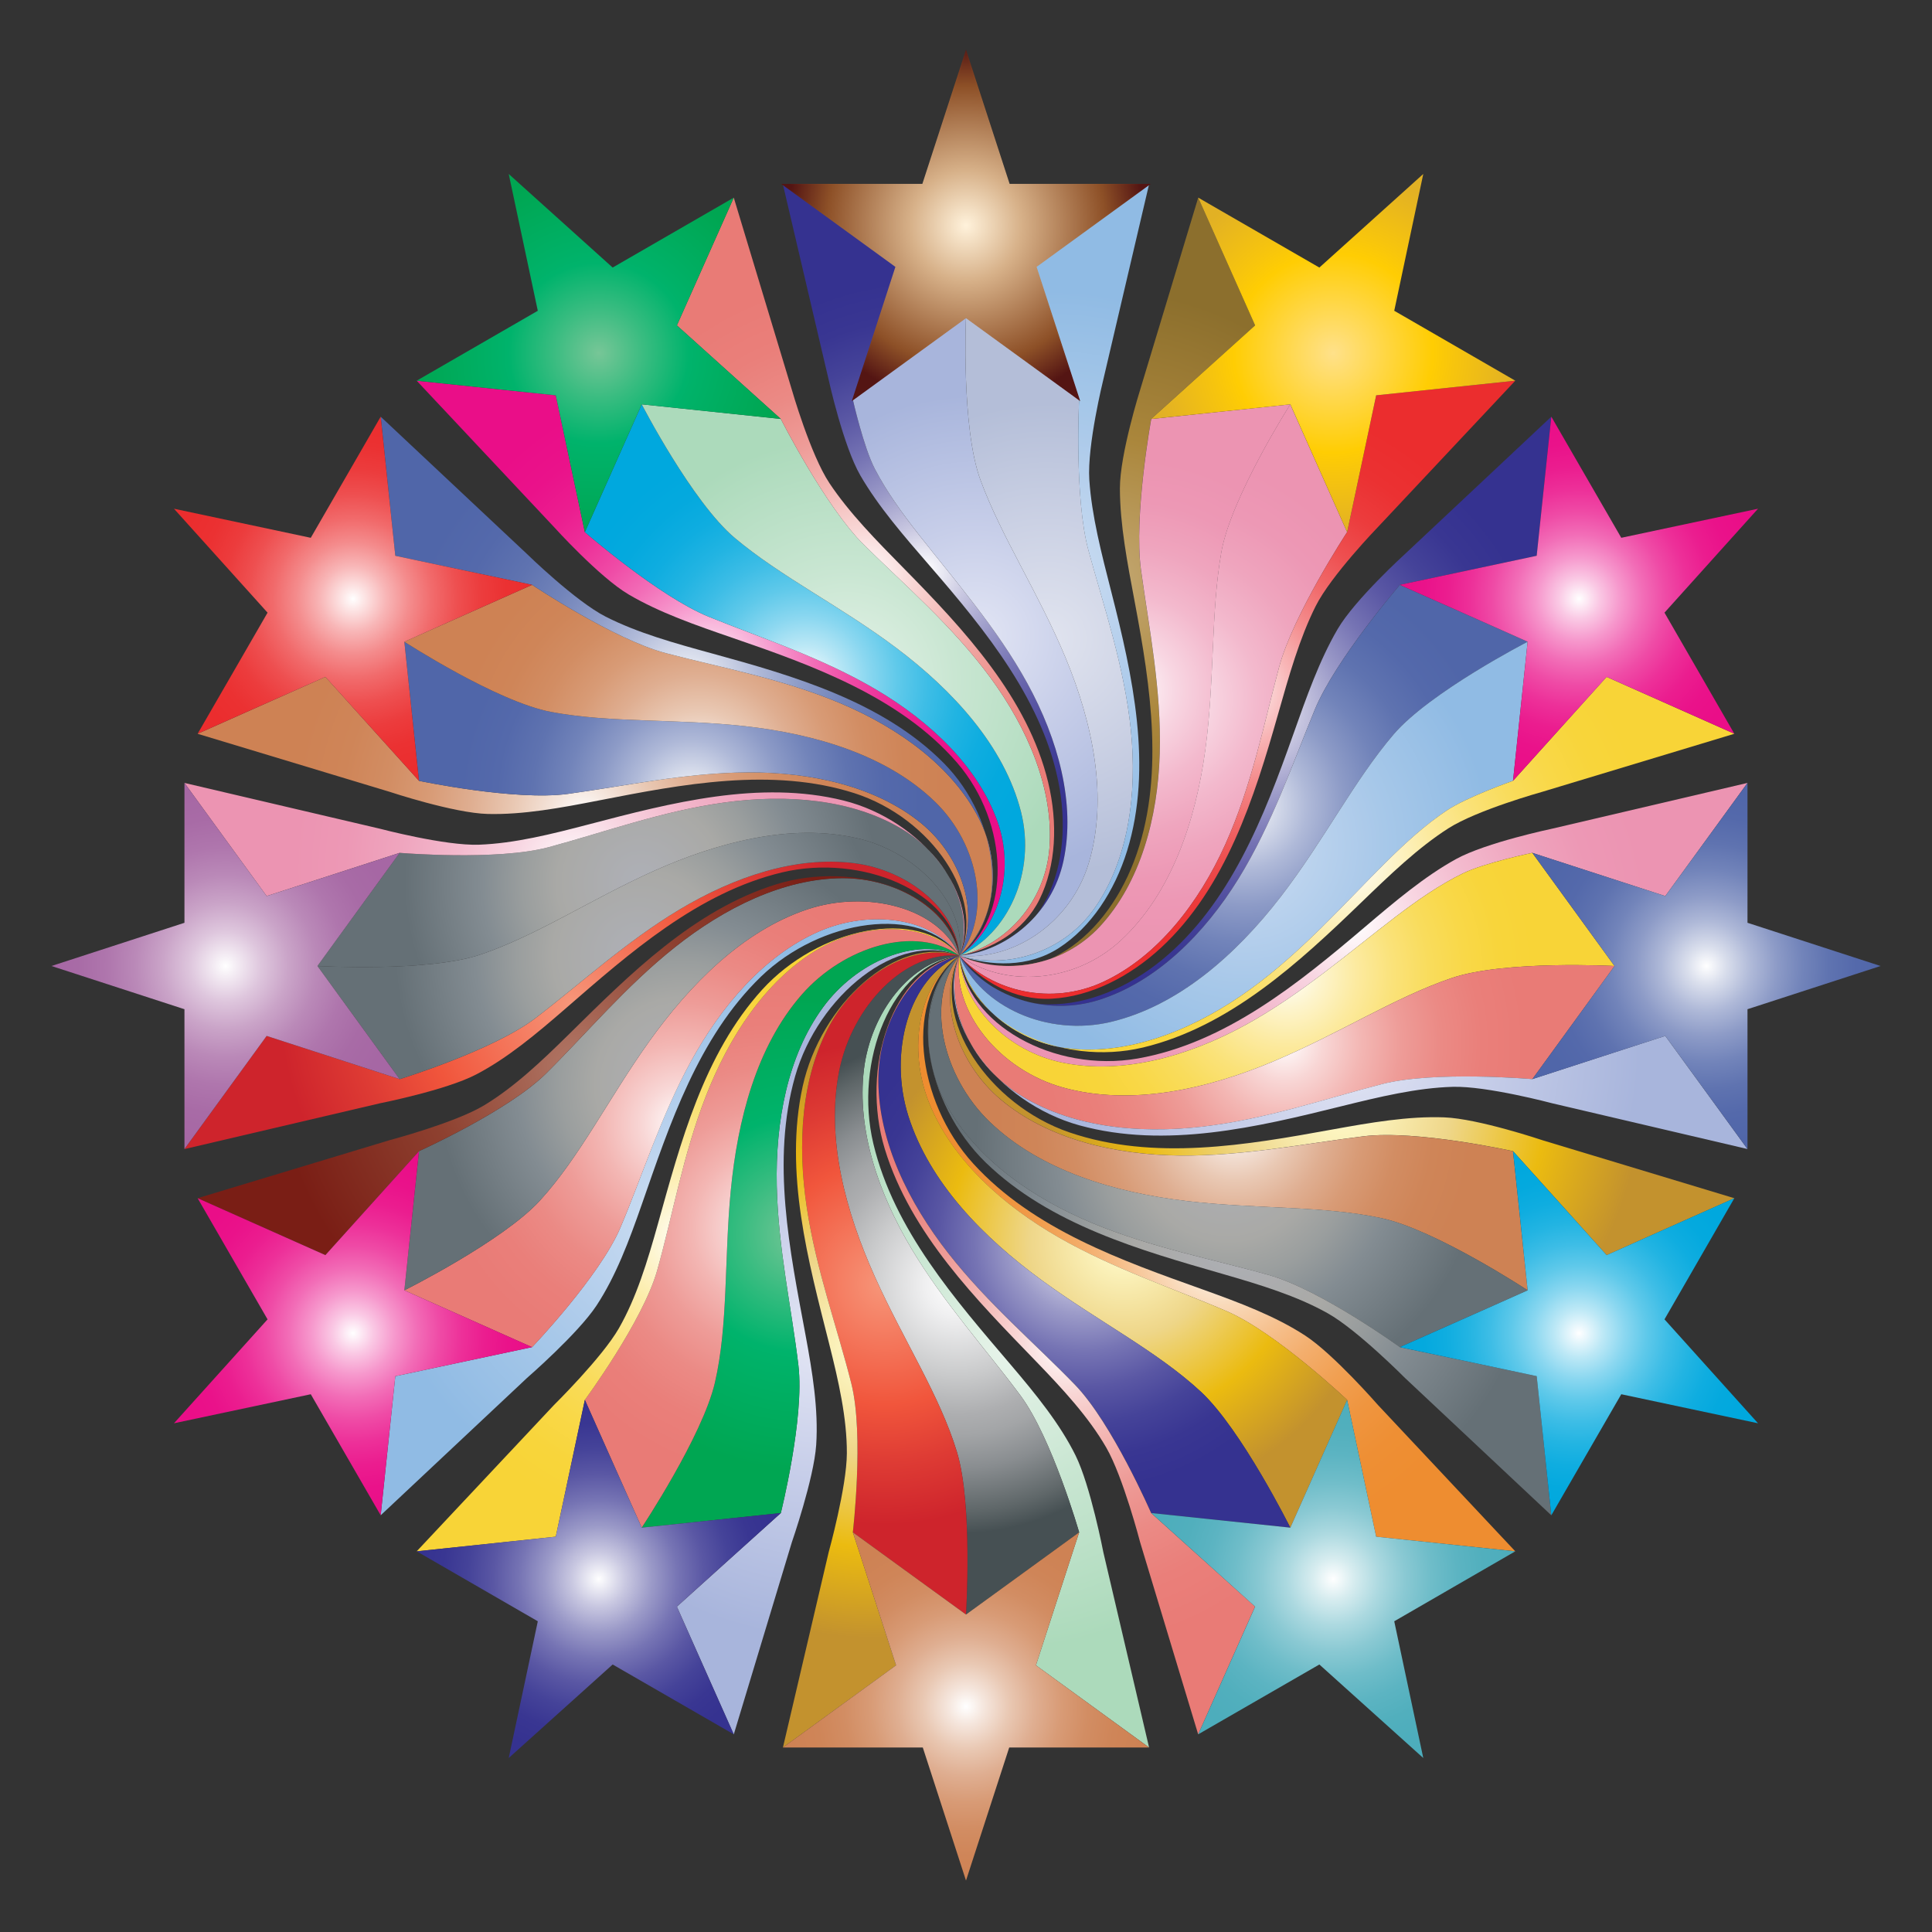 <?xml version="1.0" encoding="UTF-8"?>
<!DOCTYPE svg  PUBLIC '-//W3C//DTD SVG 1.1//EN'  'http://www.w3.org/Graphics/SVG/1.1/DTD/svg11.dtd'>
<svg enable-background="new 0 0 1690 1690" version="1.1" viewBox="0 0 1690 1690" xml:space="preserve" xmlns="http://www.w3.org/2000/svg">

	<rect x="0" y="0" width="1690" height="1690" fill="#333333" stroke="none"/>

	<radialGradient id="ay" cx="968.56" cy="509.13" r="254.75" gradientUnits="userSpaceOnUse">
		<stop stop-color="#C4A873" offset="0"/>
		<stop stop-color="#AA863B" offset=".5"/>
		<stop stop-color="#8C6F2D" offset="1"/>
	</radialGradient>
	<path d="m1097.9 284.63-90.915 81.86s-15.462 84.822-8.957 132.06c7.021 50.921 17.98 104.71 16.386 160.63-1.624 56.084-16.924 112.91-52.305 151.19-32.973 35.604-84.376 42.977-122.89 25.628-2e-4 3e-4 -4e-4 5e-4 -6e-4 8e-4 27.143 11.143 59.745 14.278 87.504-1.203 29.346-16.399 51.977-46.673 65.172-81.199 27.357-71.75 14.594-153.27 0.724-226.88-6.531-34.662-12.915-67.758-12.996-99.378-0.065-30.081 17.73-86.431 17.73-86.431l50.784-168.03 49.762 111.76z" fill="url(#ay)"/>
	<radialGradient id="an" cx="983.93" cy="604.08" r="204.49" gradientUnits="userSpaceOnUse">
		<stop stop-color="#fff" offset="0"/>
		<stop stop-color="#FEFBFC" offset=".018"/>
		<stop stop-color="#F8D6E2" offset=".218"/>
		<stop stop-color="#F3B9CD" offset=".418"/>
		<stop stop-color="#EFA5BE" offset=".617"/>
		<stop stop-color="#ED98B5" offset=".812"/>
		<stop stop-color="#EC94B2" offset="1"/>
	</radialGradient>
	<path d="m1128.7 353.7s-51.772 81.076-60.298 129.26c-9.273 52.568-5.771 111.39-13.948 172.42-8.415 62.631-29.862 126.3-73.993 167.24-41.142 38.081-102.5 41.336-141.19 13.384-4e-4 4e-4 -7e-4 9e-4 -1e-3 0.001 38.514 17.349 89.918 9.976 122.89-25.628 35.381-38.283 50.681-95.106 52.305-151.19 1.594-55.921-9.365-109.71-16.386-160.63-6.506-47.239 8.957-132.06 8.957-132.06l121.67-12.791z" fill="url(#an)"/>
	<radialGradient id="ac" cx="1008.8" cy="611.48" r="218.19" gradientUnits="userSpaceOnUse">
		<stop stop-color="#fff" offset="0"/>
		<stop stop-color="#FEFBFC" offset=".018"/>
		<stop stop-color="#F8D6E2" offset=".218"/>
		<stop stop-color="#F3B9CD" offset=".418"/>
		<stop stop-color="#EFA5BE" offset=".617"/>
		<stop stop-color="#ED98B5" offset=".812"/>
		<stop stop-color="#EC94B2" offset="1"/>
	</radialGradient>
	<path d="m1178.4 465.46s-47.248 72.137-59.549 118.24c-13.267 49.752-23.935 103.76-47.039 154.97-23.23 51.431-59.437 98.355-107.24 120.42-44.653 20.552-96.51 8.501-125.36-23.092-3e-4 4e-4 -6e-4 8e-4 -9e-4 0.001 38.696 27.952 100.05 24.697 141.19-13.384 44.131-40.934 65.579-104.61 73.993-167.24 8.177-61.026 4.675-119.85 13.948-172.42 8.526-48.18 60.298-129.26 60.298-129.26l49.76 111.76z" fill="url(#ac)"/>
	<radialGradient id="r" cx="1082.4" cy="603.37" r="257.11" gradientUnits="userSpaceOnUse">
		<stop stop-color="#fff" offset="0"/>
		<stop stop-color="#FDE8E8" offset=".055"/>
		<stop stop-color="#F8B6B7" offset=".182"/>
		<stop stop-color="#F48C8D" offset=".312"/>
		<stop stop-color="#F16A6B" offset=".444"/>
		<stop stop-color="#EE4F50" offset=".578"/>
		<stop stop-color="#EC3C3D" offset=".713"/>
		<stop stop-color="#EB3132" offset=".852"/>
		<stop stop-color="#EB2D2E" offset="1"/>
	</radialGradient>
	<path d="m1325.5 333.01-120.13 128s-41.108 42.453-54.574 69.343c-14.149 28.283-23.272 60.769-32.932 94.755-20.544 72.279-45.507 151.37-102.32 203.95-27.435 25.356-61.529 42.7-95.611 44.554-32.308 1.729-61.462-15.014-80.731-37.623-2e-4 2e-4 -4e-4 5e-4 -6e-4 8e-4 28.849 31.593 80.705 43.644 125.36 23.092 47.806-22.062 84.013-68.986 107.24-120.42 23.103-51.211 33.772-105.22 47.039-154.97 12.302-46.102 59.549-118.24 59.549-118.24l25.435-119.66 121.67-12.784z" fill="url(#r)"/>
	<radialGradient id="g" cx="1166.2" cy="308.82" r="157.96" gradientUnits="userSpaceOnUse">
		<stop stop-color="#FCF3DD" offset="0"/>
		<stop stop-color="#FDEDC1" offset="0"/>
		<stop stop-color="#FFE18A" offset="0"/>
		<stop stop-color="#FFCD03" offset=".551"/>
		<stop stop-color="#F7C50D" offset=".668"/>
		<stop stop-color="#E2B124" offset="1"/>
	</radialGradient>
	<polygon points="1325.5 333.01 1203.8 345.8 1178.4 465.46 1128.7 353.7 1007 366.49 1097.9 284.63 1048.1 172.87 1154.1 234.04 1245 152.18 1219.6 271.84" fill="url(#g)"/>
	<radialGradient id="d" cx="1098.1" cy="622.18" r="258.29" gradientUnits="userSpaceOnUse">
		<stop stop-color="#fff" offset="0"/>
		<stop stop-color="#FDFDFE" offset=".005"/>
		<stop stop-color="#C9C8E1" offset=".149"/>
		<stop stop-color="#9B9AC8" offset=".295"/>
		<stop stop-color="#7674B4" offset=".44"/>
		<stop stop-color="#5A57A4" offset=".584"/>
		<stop stop-color="#454399" offset=".726"/>
		<stop stop-color="#393692" offset=".865"/>
		<stop stop-color="#353290" offset="1"/>
	</radialGradient>
	<path d="m1344.2 486.15-119.66 25.435s-56.319 65.285-74.508 109.38c-19.628 47.606-37.178 99.809-66.689 147.69-29.682 48.107-71.654 90.122-122.02 106.02-47.081 14.81-97.69-3.338-122.1-38.684-3e-4 1e-4 -6e-4 3e-4 -9e-4 4e-4 17.755 23.883 46.051 42.29 78.48 42.553 34.2 0.247 69.36-14.968 98.368-38.592 60.048-48.982 89.959-126.37 115.07-197.21 11.806-33.302 22.991-65.133 38.936-92.436 15.173-25.957 58.916-65.689 58.916-65.689l128-120.13-12.784 121.67z" fill="url(#d)"/>
	<radialGradient id="c" cx="1087.8" cy="704.44" r="222.44" gradientUnits="userSpaceOnUse">
		<stop stop-color="#fff" offset="0"/>
		<stop stop-color="#D9DEEC" offset=".11"/>
		<stop stop-color="#AFB9D8" offset=".251"/>
		<stop stop-color="#8D9BC7" offset=".394"/>
		<stop stop-color="#7284BA" offset=".539"/>
		<stop stop-color="#5F73B0" offset=".687"/>
		<stop stop-color="#5469AB" offset=".839"/>
		<stop stop-color="#5066A9" offset="1"/>
	</radialGradient>
	<path d="m1336.3 561.35s-85.532 44.017-117.3 81.114c-34.648 40.508-61.176 93.172-98.821 142.1-38.749 50.323-89.266 95.282-148.48 109.36-55.383 13.105-113.71-13.154-132.48-57.92l-0.002 6e-4c24.412 35.346 75.021 53.494 122.1 38.684 50.367-15.9 92.339-57.915 122.02-106.02 29.511-47.877 47.061-100.08 66.689-147.69 18.189-44.095 74.508-109.38 74.508-109.38l111.76 49.756z" fill="url(#c)"/>
	<radialGradient id="b" cx="1087.8" cy="739.75" r="216.33" gradientUnits="userSpaceOnUse">
		<stop stop-color="#CCDDF2" offset="0"/>
		<stop stop-color="#ACCAEA" offset=".5"/>
		<stop stop-color="#A7C8E9" offset=".572"/>
		<stop stop-color="#90BBE4" offset="1"/>
	</radialGradient>
	<path d="m1323.5 683.02s-40.03 13.99-58.01 25.974c-18.612 12.413-35.946 28.193-53.196 45.294-36.513 36.207-72.721 77.701-118.3 110.84-45.917 33.351-100.86 56.59-153.97 52.584-49.747-3.803-92.576-39.059-100.81-81.713-5e-4 2e-4 -9e-4 4e-4 -0.001 6e-4 18.767 44.767 77.095 71.025 132.48 57.92 59.217-14.077 109.73-59.036 148.48-109.36 37.645-48.924 64.173-101.59 98.821-142.1 31.765-37.097 117.3-81.114 117.3-81.114l-12.788 121.67z" fill="url(#b)"/>
	<radialGradient id="a" cx="1178.2" cy="756.26" r="266.31" gradientUnits="userSpaceOnUse">
		<stop stop-color="#fff" offset="0"/>
		<stop stop-color="#FDF4CC" offset=".14"/>
		<stop stop-color="#FCEA9F" offset=".286"/>
		<stop stop-color="#FAE279" offset=".433"/>
		<stop stop-color="#F9DC5C" offset=".578"/>
		<stop stop-color="#F9D848" offset=".722"/>
		<stop stop-color="#F8D53B" offset=".864"/>
		<stop stop-color="#F8D437" offset="1"/>
	</radialGradient>
	<path d="m1517.1 641.86-168.03 50.784s-56.93 15.812-82.188 31.974c-26.536 16.996-50.786 40.342-76.156 64.833-54.074 52.201-115.01 108.68-190.84 126.83-71.653 17.071-151.28-20.556-160.69-80.29-3e-4 1e-4 -6e-4 3e-4 -9e-4 4e-4 8.232 42.654 51.061 77.91 100.81 81.713 53.111 4.006 108.06-19.233 153.97-52.584 45.583-33.138 81.791-74.632 118.3-110.84 17.25-17.101 34.584-32.881 53.196-45.294 17.98-11.983 58.01-25.974 58.01-25.974l81.86-90.915 111.76 49.762z" fill="url(#a)"/>
	<radialGradient id="bi" cx="1381.2" cy="523.75" r="157.96" gradientUnits="userSpaceOnUse">
		<stop stop-color="#fff" offset="0"/>
		<stop stop-color="#FAC8E4" offset=".114"/>
		<stop stop-color="#F697CC" offset=".234"/>
		<stop stop-color="#F26DB7" offset=".356"/>
		<stop stop-color="#EF4BA6" offset=".479"/>
		<stop stop-color="#ED3099" offset=".604"/>
		<stop stop-color="#EB1D8F" offset=".731"/>
		<stop stop-color="#EA128A" offset=".861"/>
		<stop stop-color="#EA0E88" offset="1"/>
	</radialGradient>
	<polygon points="1517.1 641.86 1405.4 592.1 1323.5 683.02 1336.3 561.35 1224.5 511.59 1344.2 486.15 1357 364.49 1418.2 470.43 1537.8 445 1456 535.91" fill="url(#bi)"/>
	<radialGradient id="bh" cx="1183.9" cy="808.86" r="259.04" gradientUnits="userSpaceOnUse">
		<stop stop-color="#fff" offset="0"/>
		<stop stop-color="#FEFBFC" offset=".018"/>
		<stop stop-color="#F8D6E2" offset=".218"/>
		<stop stop-color="#F3B9CD" offset=".418"/>
		<stop stop-color="#EFA5BE" offset=".617"/>
		<stop stop-color="#ED98B5" offset=".812"/>
		<stop stop-color="#EC94B2" offset="1"/>
	</radialGradient>
	<path d="m1456.7 783.83-116.35-37.805s-41.521 8.585-60.916 18.06c-20.072 9.813-39.308 23.161-58.614 37.85-40.88 31.113-82.082 67.61-131.5 94.716-49.813 27.292-107.28 43.498-159.61 32.961-49.042-9.926-88.058-50.115-90.528-93.621-3e-4 -1e-4 -6e-4 -1e-4 -1e-3 -1e-4 5.476 60.318 83.228 102.61 155.87 89.945 76.85-13.478 141.18-66.051 198.45-114.7 26.863-22.817 52.55-44.543 80.122-59.759 26.247-14.47 84.075-26.588 84.075-26.588l170.91-40.036-71.905 98.975z" fill="url(#bh)"/>
	<radialGradient id="bg" cx="1125.4" cy="852.12" r="216.32" gradientUnits="userSpaceOnUse">
		<stop stop-color="#fff" offset="0"/>
		<stop stop-color="#FDF4CC" offset=".14"/>
		<stop stop-color="#FCEA9F" offset=".286"/>
		<stop stop-color="#FAE279" offset=".433"/>
		<stop stop-color="#F9DC5C" offset=".578"/>
		<stop stop-color="#F9D848" offset=".722"/>
		<stop stop-color="#F8D53B" offset=".864"/>
		<stop stop-color="#F8D437" offset="1"/>
	</radialGradient>
	<path d="m1412.3 845s-96.048-5.131-142.13 10.41c-50.233 16.974-99.43 49.164-156.29 73.021-58.675 24.595-124.85 39.202-183.99 22.892-55.448-15.354-97.783-66.697-90.682-115.33-5e-4 -1e-4 -1e-3 -1e-4 -0.002-1e-4 2.47 43.506 41.486 83.695 90.528 93.621 52.331 10.538 109.8-5.669 159.61-32.961 49.422-27.105 90.625-63.603 131.5-94.716 19.306-14.69 38.542-28.037 58.614-37.85 19.395-9.475 60.916-18.06 60.916-18.06l71.91 98.97z" fill="url(#bg)"/>
	<radialGradient id="bf" cx="1123.6" cy="911.96" r="211.11" gradientUnits="userSpaceOnUse">
		<stop stop-color="#fff" offset="0"/>
		<stop stop-color="#FFFEFE" offset=".002"/>
		<stop stop-color="#F8D6D5" offset=".16"/>
		<stop stop-color="#F3B6B3" offset=".32"/>
		<stop stop-color="#EE9C98" offset=".483"/>
		<stop stop-color="#EB8A85" offset=".649"/>
		<stop stop-color="#EA7F7A" offset=".819"/>
		<stop stop-color="#E97B76" offset="1"/>
	</radialGradient>
	<path d="m1340.4 943.97s-85.659-7.44-131.44 4.333c-49.546 12.751-101.39 30.746-157.34 37.256-56.483 6.548-115.92 0.276-161-28.779-42.294-27.316-66.132-79.477-51.39-120.79-5e-4 -1e-4 -1e-3 -1e-4 -0.002-2e-4 -7.101 48.63 35.235 99.973 90.682 115.33 59.134 16.309 125.31 1.703 183.99-22.892 56.86-23.857 106.06-56.046 156.29-73.021 46.078-15.541 142.13-10.41 142.13-10.41l-71.91 98.975z" fill="url(#bf)"/>
	<radialGradient id="be" cx="1181.4" cy="920.57" r="252.7" gradientUnits="userSpaceOnUse">
		<stop stop-color="#E2E5F4" offset=".006"/>
		<stop stop-color="#C7CEE9" offset=".449"/>
		<stop stop-color="#A8B5DC" offset="1"/>
	</radialGradient>
	<path d="m1528.6 1005.1-170.91-40.036s-57.076-15.207-86.915-14.371c-31.299 0.891-63.857 8.676-97.893 17.11-72.702 18.019-153.29 37.334-228.72 16.569-71.48-19.758-127.36-91.642-104.99-148.42-4e-4 0-7e-4 -1e-4 -1e-3 -1e-4 -14.742 41.311 9.095 93.472 51.39 120.79 45.083 29.055 104.52 35.327 161 28.779 55.948-6.509 107.8-24.505 157.34-37.256 45.782-11.773 131.44-4.333 131.44-4.333l116.35-37.805 71.905 98.975z" fill="url(#be)"/>
	<radialGradient id="bd" cx="1492.7" cy="845" r="156.27" gradientUnits="userSpaceOnUse">
		<stop stop-color="#fff" offset="0"/>
		<stop stop-color="#D9DEEC" offset=".11"/>
		<stop stop-color="#AFB9D8" offset=".251"/>
		<stop stop-color="#8D9BC7" offset=".394"/>
		<stop stop-color="#7284BA" offset=".539"/>
		<stop stop-color="#5F73B0" offset=".687"/>
		<stop stop-color="#5469AB" offset=".839"/>
		<stop stop-color="#5066A9" offset="1"/>
	</radialGradient>
	<polygon points="1528.6 1005.1 1456.7 906.17 1340.4 943.97 1412.3 845 1340.4 746.03 1456.7 783.83 1528.6 684.86 1528.6 807.19 1645 845 1528.6 882.8" fill="url(#bd)"/>
	<radialGradient id="bc" cx="1174.1" cy="966.95" r="259.65" gradientUnits="userSpaceOnUse">
		<stop stop-color="#FFFBCC" offset="0"/>
		<stop stop-color="#FBF2BB" offset=".115"/>
		<stop stop-color="#F0D98E" offset=".341"/>
		<stop stop-color="#EED688" offset=".371"/>
		<stop stop-color="#EBBB10" offset=".685"/>
		<stop stop-color="#C3922E" offset="1"/>
	</radialGradient>
	<path d="m1405.4 1097.9-81.86-90.915s-83.867-18.758-130.7-13.056c-50.7 6.183-104.35 17.408-160.63 16.833-56.85-0.604-115.03-14.176-156.28-48.526-38.702-32.293-56.571-87.104-36.676-126.24-2e-4 -2e-4 -5e-4 -4e-4 -7e-4 -5e-4 -25.887 55.298 25.933 130.45 96.114 154.52 74.038 25.304 155.62 11.011 229.27-2.352 34.473-6.253 67.438-11.923 98.701-10.762 29.812 1.12 85.792 19.96 85.792 19.96l168.03 50.784-111.76 49.762z" fill="url(#bc)"/>
	<radialGradient id="bb" cx="1079.8" cy="982.32" r="208.82" gradientUnits="userSpaceOnUse">
		<stop stop-color="#fff" offset="0"/>
		<stop stop-color="#F5E6DD" offset=".101"/>
		<stop stop-color="#E9C8B3" offset=".242"/>
		<stop stop-color="#DFAE91" offset=".388"/>
		<stop stop-color="#D89B76" offset=".534"/>
		<stop stop-color="#D28D63" offset=".684"/>
		<stop stop-color="#CF8558" offset=".837"/>
		<stop stop-color="#CE8254" offset="1"/>
	</radialGradient>
	<path d="m1336.3 1128.7s-80.355-52.832-127.63-63.066c-51.436-11.103-109.8-7.84-170.77-15.031-63.054-7.457-127.87-26.666-172.2-69.291-41.609-40.088-56.797-106.36-26.48-145.27-4e-4 -3e-4 -9e-4 -6e-4 -0.001-9e-4 -19.894 39.14-2.025 93.95 36.676 126.24 41.249 34.35 99.431 47.922 156.28 48.526 56.284 0.575 109.93-10.65 160.63-16.833 46.836-5.702 130.7 13.056 130.7 13.056l12.791 121.67z" fill="url(#bb)"/>
	<radialGradient id="ba" cx="1074.2" cy="1007.2" r="221.39" gradientUnits="userSpaceOnUse">
		<stop stop-color="#AEB0B7" offset=".006"/>
		<stop stop-color="#AAAAA8" offset=".316"/>
		<stop stop-color="#A9A9A6" offset=".354"/>
		<stop stop-color="#9A9E9E" offset=".5"/>
		<stop stop-color="#838C92" offset=".674"/>
		<stop stop-color="#657076" offset="1"/>
	</radialGradient>
	<path d="m1224.5 1178.4s-69.539-50.286-114.65-63.098c-48.858-13.864-102.49-23.812-154.28-45.376-52.377-21.831-101.29-55.833-127.23-102.83-24.32-44.17-22.118-102.2 10.849-131.11-4e-4 -3e-4 -9e-4 -6e-4 -0.001-9e-4 -30.317 38.912-15.13 105.18 26.48 145.27 44.331 42.625 109.14 61.834 172.2 69.291 60.968 7.191 119.34 3.929 170.77 15.031 47.278 10.235 127.63 63.066 127.63 63.066l-111.76 49.76z" fill="url(#ba)"/>
	<radialGradient id="az" cx="1084.3" cy="1080.8" r="259.09" gradientUnits="userSpaceOnUse">
		<stop stop-color="#AEB0B7" offset=".006"/>
		<stop stop-color="#AAAAA8" offset=".316"/>
		<stop stop-color="#A9A9A6" offset=".354"/>
		<stop stop-color="#9A9E9E" offset=".5"/>
		<stop stop-color="#838C92" offset=".674"/>
		<stop stop-color="#657076" offset="1"/>
	</radialGradient>
	<path d="m1357 1325.5-128-120.13s-41.562-41.942-67.455-56.516c-27.096-15.235-58.892-24.94-92.329-34.578-71.536-20.615-150.81-42.964-206.93-97.334-53.246-51.688-70.116-142.22-23.051-180.96-2e-4 -2e-4 -5e-4 -4e-4 -7e-4 -5e-4 -32.966 28.903-35.168 86.936-10.849 131.11 25.938 47.002 74.855 81.004 127.23 102.83 51.797 21.564 105.43 31.513 154.28 45.376 45.113 12.811 114.65 63.098 114.65 63.098l119.66 25.435 12.784 121.67z" fill="url(#az)"/>
	<radialGradient id="ax" cx="1381.2" cy="1166.2" r="157.96" gradientUnits="userSpaceOnUse">
		<stop stop-color="#fff" offset="0"/>
		<stop stop-color="#F4FBFE" offset=".021"/>
		<stop stop-color="#BCE8F6" offset=".135"/>
		<stop stop-color="#8AD7F0" offset=".254"/>
		<stop stop-color="#5FC9EA" offset=".373"/>
		<stop stop-color="#3DBDE6" offset=".493"/>
		<stop stop-color="#22B4E2" offset=".615"/>
		<stop stop-color="#0FADE0" offset=".738"/>
		<stop stop-color="#04A9DE" offset=".865"/>
		<stop stop-color="#00A8DE" offset="1"/>
	</radialGradient>
	<polygon points="1357 1325.5 1344.2 1203.8 1224.5 1178.4 1336.3 1128.7 1323.5 1007 1405.4 1097.9 1517.1 1048.1 1456 1154.1 1537.8 1245 1418.2 1219.6" fill="url(#ax)"/>
	<radialGradient id="aw" cx="1064.4" cy="1096.5" r="260.82" gradientUnits="userSpaceOnUse">
		<stop stop-color="#fff" offset="0"/>
		<stop stop-color="#FDF4EA" offset=".048"/>
		<stop stop-color="#F9D9B9" offset=".176"/>
		<stop stop-color="#F6C18F" offset=".308"/>
		<stop stop-color="#F3AE6D" offset=".44"/>
		<stop stop-color="#F1A052" offset=".575"/>
		<stop stop-color="#EF953F" offset=".711"/>
		<stop stop-color="#EE8F34" offset=".851"/>
		<stop stop-color="#EE8D30" offset="1"/>
	</radialGradient>
	<path d="m1203.8 1344.2-25.435-119.66s-62.262-59.006-105.25-77.526c-46.556-20.046-98.391-36.71-147-64.574-49.166-28.208-93.432-67.949-113.42-117.73-18.731-46.768-9.707-104.13 26.484-128.72-1e-4 -2e-4 -2e-4 -5e-4 -4e-4 -9e-4 -49.269 35.804-37.733 127.16 12.259 181.97 52.694 57.653 130.37 84.83 200.4 109.91 32.729 11.722 63.812 23.436 89.835 40.39 24.876 16.222 63.671 60.733 63.671 60.733l120.13 128-121.67-12.784z" fill="url(#aw)"/>
	<radialGradient id="av" cx="983.14" cy="1086.1" r="224.4" gradientUnits="userSpaceOnUse">
		<stop stop-color="#FFFBCC" offset="0"/>
		<stop stop-color="#FBF2BB" offset=".115"/>
		<stop stop-color="#F0D98E" offset=".341"/>
		<stop stop-color="#EED688" offset=".371"/>
		<stop stop-color="#EBBB10" offset=".685"/>
		<stop stop-color="#C3922E" offset="1"/>
	</radialGradient>
	<path d="m1128.7 1336.3s-42.895-86.047-78.164-118.83c-38.268-35.523-90.128-61.642-139.36-97.652-50.979-37.31-98.075-85.2-116.61-143.64-17.354-54.918-0.191-120.69 44.695-140.18-2e-4 -5e-4 -4e-4 -9e-4 -6e-4 -0.001-36.191 24.593-45.215 81.952-26.484 128.72 19.993 49.779 64.258 89.52 113.42 117.73 48.611 27.864 100.45 44.528 147 64.574 42.986 18.52 105.25 77.526 105.25 77.526l-49.755 111.76z" fill="url(#av)"/>
	<radialGradient id="au" cx="948.5" cy="1086.1" r="217.98" gradientUnits="userSpaceOnUse">
		<stop stop-color="#fff" offset="0"/>
		<stop stop-color="#FDFDFE" offset=".005"/>
		<stop stop-color="#C9C8E1" offset=".149"/>
		<stop stop-color="#9B9AC8" offset=".295"/>
		<stop stop-color="#7674B4" offset=".44"/>
		<stop stop-color="#5A57A4" offset=".584"/>
		<stop stop-color="#454399" offset=".726"/>
		<stop stop-color="#393692" offset=".865"/>
		<stop stop-color="#353290" offset="1"/>
	</radialGradient>
	<path d="m1007 1323.5s-34.181-78.574-66.522-112.06c-35.024-36.248-76.415-71.162-110.82-115.05-34.806-44.427-60.985-97.464-61.292-150.87-0.24-50.1 28.638-100.04 70.873-109.54-2e-4 -5e-4 -4e-4 -9e-4 -5e-4 -0.001-44.886 19.489-62.049 85.265-44.695 140.18 18.531 58.443 65.627 106.33 116.61 143.64 49.233 36.01 101.09 62.129 139.36 97.652 35.268 32.78 78.164 118.83 78.164 118.83l-121.67-12.788z" fill="url(#au)"/>
	<radialGradient id="at" cx="932.33" cy="1176.6" r="267.77" gradientUnits="userSpaceOnUse">
		<stop stop-color="#fff" offset="0"/>
		<stop stop-color="#FFFEFE" offset=".002"/>
		<stop stop-color="#F8D6D5" offset=".16"/>
		<stop stop-color="#F3B6B3" offset=".32"/>
		<stop stop-color="#EE9C98" offset=".483"/>
		<stop stop-color="#EB8A85" offset=".649"/>
		<stop stop-color="#EA7F7A" offset=".819"/>
		<stop stop-color="#E97B76" offset="1"/>
	</radialGradient>
	<path d="m1048.1 1517.1-50.784-168.03s-14.829-57.138-29.612-82.794c-15.437-26.761-37.866-51.01-61.859-75.852-51.361-53.171-109.09-111-131.86-185.31-21.54-70.583 6.089-157.76 65.193-169.14-1e-4 -3e-4 -2e-4 -5e-4 -4e-4 -9e-4 -42.235 9.506-71.113 59.444-70.873 109.54 0.307 53.402 26.487 106.44 61.292 150.87 34.408 43.884 75.799 78.798 110.82 115.05 32.342 33.487 66.522 112.06 66.522 112.06l90.915 81.86-49.762 111.76z" fill="url(#at)"/>
	<radialGradient id="as" cx="1166.2" cy="1381.2" r="157.96" gradientUnits="userSpaceOnUse">
		<stop stop-color="#fff" offset="0"/>
		<stop stop-color="#D6ECEF" offset=".117"/>
		<stop stop-color="#ACD9E0" offset=".257"/>
		<stop stop-color="#8AC9D3" offset=".399"/>
		<stop stop-color="#6FBDC9" offset=".543"/>
		<stop stop-color="#5CB4C2" offset=".69"/>
		<stop stop-color="#51AFBD" offset=".84"/>
		<stop stop-color="#4DADBC" offset="1"/>
	</radialGradient>
	<polygon points="1048.1 1517.1 1097.9 1405.4 1007 1323.5 1128.7 1336.3 1178.4 1224.5 1203.8 1344.2 1325.5 1357 1219.6 1418.2 1245 1537.8 1154.1 1456" fill="url(#as)"/>
	<radialGradient id="ar" cx="879.82" cy="1182.3" r="260.43" gradientUnits="userSpaceOnUse">
		<stop stop-color="#E6F3E9" offset=".006"/>
		<stop stop-color="#C9E6D2" offset=".449"/>
		<stop stop-color="#ACDABB" offset="1"/>
	</radialGradient>
	<path d="m906.17 1456.7 37.805-116.35s-23.634-82.336-51.346-119.66c-30.007-40.396-66.548-80.232-95.087-128.03-28.864-48.387-48.153-104.16-41.842-157.08 5.965-49.61 40.64-95.458 83.521-99.633 1e-4 -3e-4 1e-4 -6e-4 1e-4 -9e-4 -59.554 7.736-92.365 92.951-75.221 164.65 18.134 75.513 72.11 136.75 119.98 193.01 22.36 26.285 43.188 51.895 56.866 79.576 13.101 26.544 24.266 84.509 24.266 84.509l40.036 170.91-98.975-71.905z" fill="url(#ar)"/>
	<radialGradient id="aq" cx="837.14" cy="1124" r="217.41" gradientUnits="userSpaceOnUse">
		<stop stop-color="#E5E2DF" offset="0"/>
		<stop stop-color="#F1EFEE" offset="0"/>
		<stop stop-color="#fff" offset="0"/>
		<stop stop-color="#F0F0F1" offset=".126"/>
		<stop stop-color="#C9CACB" offset=".366"/>
		<stop stop-color="#ADAEB0" offset=".522"/>
		<stop stop-color="#A3A5A7" offset=".603"/>
		<stop stop-color="#898D90" offset=".738"/>
		<stop stop-color="#5F6769" offset=".911"/>
		<stop stop-color="#465053" offset="1"/>
	</radialGradient>
	<path d="m845 1412.3s6.01-95.95-7.843-141.92c-15.012-49.692-46.783-97.876-71.683-153.11-25.772-57.216-43.319-121.45-31.319-181.09 11.304-55.895 57.269-104.75 105.06-100.2 1e-4 -5e-4 1e-4 -1e-3 2e-4 -0.002-42.881 4.175-77.556 50.024-83.521 99.633-6.312 52.915 12.978 108.69 41.842 157.08 28.539 47.8 65.08 87.636 95.087 128.03 27.712 37.324 51.346 119.66 51.346 119.66l-98.97 71.91z" fill="url(#aq)"/>
	<radialGradient id="ap" cx="773.97" cy="1122.8" r="211.03" gradientUnits="userSpaceOnUse">
		<stop stop-color="#F7977A" offset="0"/>
		<stop stop-color="#F68D71" offset=".071"/>
		<stop stop-color="#F1563C" offset=".5"/>
		<stop stop-color="#DE3B34" offset=".745"/>
		<stop stop-color="#CE242C" offset="1"/>
	</radialGradient>
	<path d="m746.03 1340.4s9.962-85.02-1.288-129.97c-12.18-48.613-30.711-99.126-38.97-153.9-8.332-55.401-5.199-113.91 20.3-160.21 23.896-43.3 72.596-72.464 113.15-60.32 1e-4 -5e-4 1e-4 -1e-3 2e-4 -0.002-47.794-4.555-93.759 44.302-105.06 100.2-12 59.632 5.547 123.87 31.319 181.09 24.9 55.237 56.671 103.42 71.683 153.11 13.854 45.966 7.843 141.92 7.843 141.92l-98.975-71.91z" fill="url(#ap)"/>
	<radialGradient id="ao" cx="762.04" cy="1180.6" r="252.07" gradientUnits="userSpaceOnUse">
		<stop stop-color="#FFFBCC" offset="0"/>
		<stop stop-color="#FBF2BB" offset=".115"/>
		<stop stop-color="#F0D98E" offset=".341"/>
		<stop stop-color="#EED688" offset=".371"/>
		<stop stop-color="#EBBB10" offset=".685"/>
		<stop stop-color="#C3922E" offset="1"/>
	</radialGradient>
	<path d="m684.86 1528.6 40.036-170.91s15.775-56.881 15.885-86.439c0.101-30.784-7.168-62.859-15.575-96.164-17.988-71.244-39.525-149.41-23.089-224.73 15.638-71.336 81.277-133.13 137.1-114.4 0-3e-4 1e-4 -6e-4 1e-4 -9e-4 -40.554-12.144-89.254 17.02-113.15 60.32-25.499 46.307-28.632 104.81-20.3 160.21 8.259 54.773 26.79 105.29 38.97 153.9 11.25 44.947 1.288 129.97 1.288 129.97l37.805 116.35-98.975 71.905z" fill="url(#ao)"/>
	<radialGradient id="am" cx="845" cy="1492.7" r="156.27" gradientUnits="userSpaceOnUse">
		<stop stop-color="#fff" offset="0"/>
		<stop stop-color="#F5E6DD" offset=".101"/>
		<stop stop-color="#E9C8B3" offset=".242"/>
		<stop stop-color="#DFAE91" offset=".388"/>
		<stop stop-color="#D89B76" offset=".534"/>
		<stop stop-color="#D28D63" offset=".684"/>
		<stop stop-color="#CF8558" offset=".837"/>
		<stop stop-color="#CE8254" offset="1"/>
	</radialGradient>
	<polygon points="684.86 1528.6 783.83 1456.7 746.03 1340.4 845 1412.3 943.97 1340.4 906.17 1456.7 1005.1 1528.6 882.81 1528.6 845 1645 807.2 1528.6" fill="url(#am)"/>
	<radialGradient id="al" cx="715.66" cy="1173.6" r="258.12" gradientUnits="userSpaceOnUse">
		<stop stop-color="#E2E5F4" offset=".006"/>
		<stop stop-color="#C7CEE9" offset=".449"/>
		<stop stop-color="#A8B5DC" offset="1"/>
	</radialGradient>
	<path d="m592.1 1405.4 90.915-81.86s20.796-83.023 15.399-129.01c-5.847-49.726-17.749-102.13-18.945-157.42-1.188-55.905 9.353-113.4 40.45-155.95 29.105-39.748 80.913-62.345 119.3-45.137 2e-4 -2e-4 4e-4 -5e-4 6e-4 -8e-4 -54.354-22.195-123.62 35.253-143.67 105.37-21.102 74.072-4.53 153.37 8.93 225.56 6.29 33.754 11.522 66.212 9.482 96.922-1.973 29.49-21.317 85.259-21.317 85.259l-50.784 168.03-49.762-111.76z" fill="url(#al)"/>
	<radialGradient id="ak" cx="700.29" cy="1079.8" r="206.27" gradientUnits="userSpaceOnUse">
		<stop stop-color="#77C697" offset="0"/>
		<stop stop-color="#38BC80" offset=".257"/>
		<stop stop-color="#00B36C" offset=".5"/>
		<stop stop-color="#00B269" offset=".543"/>
		<stop stop-color="#00A652" offset="1"/>
	</radialGradient>
	<path d="m561.35 1336.3s53.172-80.111 64.019-126.83c11.677-50.445 8.084-107.82 13.847-167.82 5.978-62.05 22.42-125.99 61.925-171.37 36.947-42.363 100.06-61.628 138.08-34.283 3e-4 -4e-4 6e-4 -8e-4 9e-4 -0.001-38.388-17.208-90.196 5.389-119.3 45.137-31.098 42.553-41.638 100.04-40.45 155.95 1.196 55.294 13.098 107.7 18.945 157.42 5.396 45.988-15.399 129.01-15.399 129.01l-121.67 12.791z" fill="url(#ak)"/>
	<radialGradient id="aj" cx="675.4" cy="1074.5" r="218.35" gradientUnits="userSpaceOnUse">
		<stop stop-color="#fff" offset="0"/>
		<stop stop-color="#FFFEFE" offset=".002"/>
		<stop stop-color="#F8D6D5" offset=".16"/>
		<stop stop-color="#F3B6B3" offset=".32"/>
		<stop stop-color="#EE9C98" offset=".483"/>
		<stop stop-color="#EB8A85" offset=".649"/>
		<stop stop-color="#EA7F7A" offset=".819"/>
		<stop stop-color="#E97B76" offset="1"/>
	</radialGradient>
	<path d="m511.59 1224.5s50.786-68.86 63.311-113.41c13.518-48.129 22.541-100.95 42.539-152.28 20.209-51.806 51.798-100.5 96.456-127.52 41.644-25.145 97.426-25.773 125.32 4.668 3e-4 -4e-4 6e-4 -8e-4 1e-3 -0.001-38.019-27.345-101.13-8.08-138.08 34.283-39.505 45.384-55.947 109.32-61.925 171.37-5.763 59.998-2.17 117.38-13.847 167.82-10.847 46.723-64.019 126.83-64.019 126.83l-49.76-111.76z" fill="url(#aj)"/>
	<radialGradient id="ai" cx="601.85" cy="1084.6" r="255.5" gradientUnits="userSpaceOnUse">
		<stop stop-color="#fff" offset="0"/>
		<stop stop-color="#FDF4CC" offset=".14"/>
		<stop stop-color="#FCEA9F" offset=".286"/>
		<stop stop-color="#FAE279" offset=".433"/>
		<stop stop-color="#F9DC5C" offset=".578"/>
		<stop stop-color="#F9D848" offset=".722"/>
		<stop stop-color="#F8D53B" offset=".864"/>
		<stop stop-color="#F8D437" offset="1"/>
	</radialGradient>
	<path d="m364.49 1357 120.13-128s42.047-41.441 56.743-67.091c15.287-26.71 24.864-58.128 34.097-91.143 19.713-70.514 39.895-148.56 91.291-205.11 48.54-53.308 135.12-73.309 172.47-29.648 2e-4 -2e-4 4e-4 -5e-4 6e-4 -8e-4 -27.896-30.441-83.677-29.813-125.32-4.668-44.658 27.023-76.247 75.713-96.456 127.52-19.999 51.325-29.022 104.15-42.539 152.28-12.525 44.553-63.311 113.41-63.311 113.41l-25.435 119.66-121.67 12.784z" fill="url(#ai)"/>
	<radialGradient id="ah" cx="523.75" cy="1381.2" r="157.96" gradientUnits="userSpaceOnUse">
		<stop stop-color="#fff" offset="0"/>
		<stop stop-color="#FDFDFE" offset=".005"/>
		<stop stop-color="#C9C8E1" offset=".149"/>
		<stop stop-color="#9B9AC8" offset=".295"/>
		<stop stop-color="#7674B4" offset=".44"/>
		<stop stop-color="#5A57A4" offset=".584"/>
		<stop stop-color="#454399" offset=".726"/>
		<stop stop-color="#393692" offset=".865"/>
		<stop stop-color="#353290" offset="1"/>
	</radialGradient>
	<polygon points="364.49 1357 486.15 1344.2 511.59 1224.5 561.35 1336.3 683.02 1323.5 592.1 1405.4 641.86 1517.1 535.92 1456 445 1537.8 470.44 1418.2" fill="url(#ah)"/>
	<radialGradient id="ag" cx="586.12" cy="1064.8" r="256.93" gradientUnits="userSpaceOnUse">
		<stop stop-color="#CCDDF2" offset="0"/>
		<stop stop-color="#ACCAEA" offset=".5"/>
		<stop stop-color="#A7C8E9" offset=".572"/>
		<stop stop-color="#90BBE4" offset="1"/>
	</radialGradient>
	<path d="m345.8 1203.8 119.66-25.435s59.089-61.88 77.194-104.49c19.539-46.013 35.274-97.216 61.713-145.47 26.694-48.678 64.273-92.755 111.94-113.62 44.397-19.389 99.518-12.581 122.91 21.17 3e-4 -1e-4 6e-4 -3e-4 9e-4 -4e-4 -34.269-45.925-121.82-31.653-173.59 18.358-54.858 53.095-79.953 129.66-104.06 198.78-11.291 32.37-22.814 63.131-39.728 88.848-16.257 24.694-60.833 63.405-60.833 63.405l-128 120.13 12.784-121.67z" fill="url(#ag)"/>
	<radialGradient id="af" cx="596.46" cy="983.43" r="220.17" gradientUnits="userSpaceOnUse">
		<stop stop-color="#fff" offset="0"/>
		<stop stop-color="#FFFEFE" offset=".002"/>
		<stop stop-color="#F8D6D5" offset=".16"/>
		<stop stop-color="#F3B6B3" offset=".32"/>
		<stop stop-color="#EE9C98" offset=".483"/>
		<stop stop-color="#EB8A85" offset=".649"/>
		<stop stop-color="#EA7F7A" offset=".819"/>
		<stop stop-color="#E97B76" offset="1"/>
	</radialGradient>
	<path d="m353.7 1128.7s86.049-42.969 118.48-78.392c34.986-38.264 60.372-89.792 95.288-138.74 36.036-50.49 82.128-97.139 138.55-116.04 52.505-17.528 115.42-1.714 133.2 40.509 5e-4 -2e-4 9e-4 -4e-4 0.001-6e-4 -23.395-33.751-78.517-40.559-122.91-21.17-47.665 20.87-85.244 64.946-111.94 113.62-26.439 48.258-42.174 99.46-61.713 145.47-18.105 42.608-77.194 104.49-77.194 104.49l-111.76-49.755z" fill="url(#af)"/>
	<radialGradient id="ae" cx="596.46" cy="948.42" r="213.8" gradientUnits="userSpaceOnUse">
		<stop stop-color="#AEB0B7" offset=".006"/>
		<stop stop-color="#AAAAA8" offset=".316"/>
		<stop stop-color="#A9A9A6" offset=".354"/>
		<stop stop-color="#9A9E9E" offset=".5"/>
		<stop stop-color="#838C92" offset=".674"/>
		<stop stop-color="#657076" offset="1"/>
	</radialGradient>
	<path d="m366.49 1007s78.013-35.185 111.02-67.809c35.592-35.199 69.811-76.403 112.81-110.56 43.305-34.379 94.88-60.106 146.45-60.429 47.881-0.254 94.722 28.002 102.45 67.811l0.002-6e-4c-17.785-42.224-80.699-58.037-133.2-40.509-56.421 18.897-102.51 65.545-138.55 116.04-34.916 48.951-60.302 100.48-95.288 138.74-32.429 35.423-118.48 78.392-118.48 78.392l12.788-121.67z" fill="url(#ae)"/>
	<radialGradient id="ad" cx="506.04" cy="932.2" r="263.12" gradientUnits="userSpaceOnUse">
		<stop stop-color="#B27867" offset="0"/>
		<stop stop-color="#8E4130" offset=".5"/>
		<stop stop-color="#7A1E15" offset="1"/>
	</radialGradient>
	<path d="m172.87 1048.1 168.03-50.784s57.088-15.103 82.463-30.377c26.44-15.931 50.307-38.594 74.773-62.702 52.139-51.38 108.8-108.46 181.29-130.82 68.092-20.925 150.92 6.839 159.79 62.538 3e-4 -1e-4 6e-4 -3e-4 9e-4 -4e-4 -7.732-39.809-54.573-68.065-102.45-67.811-51.574 0.323-103.15 26.05-146.45 60.429-42.995 34.16-77.214 75.364-112.81 110.56-33.003 32.624-111.02 67.809-111.02 67.809l-81.86 90.915-111.76-49.762z" fill="url(#ad)"/>
	<radialGradient id="ab" cx="308.82" cy="1166.2" r="157.96" gradientUnits="userSpaceOnUse">
		<stop stop-color="#fff" offset="0"/>
		<stop stop-color="#FAC8E4" offset=".114"/>
		<stop stop-color="#F697CC" offset=".234"/>
		<stop stop-color="#F26DB7" offset=".356"/>
		<stop stop-color="#EF4BA6" offset=".479"/>
		<stop stop-color="#ED3099" offset=".604"/>
		<stop stop-color="#EB1D8F" offset=".731"/>
		<stop stop-color="#EA128A" offset=".861"/>
		<stop stop-color="#EA0E88" offset="1"/>
	</radialGradient>
	<polygon points="172.87 1048.1 284.63 1097.9 366.49 1007 353.7 1128.7 465.46 1178.4 345.8 1203.8 333.01 1325.5 271.85 1219.6 152.18 1245 234.04 1154.1" fill="url(#ab)"/>
	<radialGradient id="aa" cx="500.29" cy="879.45" r="255.61" gradientUnits="userSpaceOnUse">
		<stop stop-color="#F7977A" offset="0"/>
		<stop stop-color="#F68D71" offset=".071"/>
		<stop stop-color="#F1563C" offset=".5"/>
		<stop stop-color="#DE3B34" offset=".745"/>
		<stop stop-color="#CE242C" offset="1"/>
	</radialGradient>
	<path d="m233.26 906.17 116.35 37.805s81.816-25.154 118.74-53.351c39.815-30.414 79.097-66.857 126.18-95.09 47.387-28.389 101.86-47.036 152.88-40.447 47.326 6.159 89.483 40.522 91.811 80.908 3e-4 0 6e-4 1e-4 1e-3 1e-4 -5.165-56.08-85.708-89.338-154.94-72.924-73.743 17.562-133.97 70.878-189.25 118.88-25.949 22.528-51.193 43.672-78.574 57.963-26.272 13.697-84.196 25.193-84.196 25.193l-170.91 40.036 71.905-98.975z" fill="url(#aa)"/>
	<radialGradient id="z" cx="558.78" cy="836.25" r="212.86" gradientUnits="userSpaceOnUse">
		<stop stop-color="#AEB0B7" offset=".006"/>
		<stop stop-color="#AAAAA8" offset=".316"/>
		<stop stop-color="#A9A9A6" offset=".354"/>
		<stop stop-color="#9A9E9E" offset=".5"/>
		<stop stop-color="#838C92" offset=".674"/>
		<stop stop-color="#657076" offset="1"/>
	</radialGradient>
	<path d="m277.7 845s96.052 5.456 141.78-9.738c49.432-16.459 97.229-48.577 152.12-73.261 56.472-25.375 119.75-41.884 177.32-28.993 53.35 12.002 96.835 58.127 90.306 102.98 5e-4 1e-4 1e-3 1e-4 0.002 2e-4 -2.328-40.386-44.484-74.75-91.811-80.908-51.024-6.59-105.49 12.057-152.88 40.447-47.083 28.233-86.365 64.676-126.18 95.09-36.928 28.196-118.74 53.351-118.74 53.351l-71.91-98.97z" fill="url(#z)"/>
	<radialGradient id="y" cx="560.41" cy="772.33" r="206.58" gradientUnits="userSpaceOnUse">
		<stop stop-color="#AEB0B7" offset=".006"/>
		<stop stop-color="#AAAAA8" offset=".316"/>
		<stop stop-color="#A9A9A6" offset=".354"/>
		<stop stop-color="#9A9E9E" offset=".5"/>
		<stop stop-color="#838C92" offset=".674"/>
		<stop stop-color="#657076" offset="1"/>
	</radialGradient>
	<path d="m349.6 746.03s85.375 7.136 130.46-4.982c48.572-13.066 99.028-31.513 153.43-39.052 54.641-7.549 111.95-3.045 155.76 23.391 40.536 24.517 63.534 72.589 49.961 110.61 5e-4 0 1e-3 1e-4 0.002 1e-4 6.529-44.855-36.956-90.98-90.306-102.98-57.572-12.891-120.85 3.618-177.32 28.993-54.888 24.684-102.69 56.802-152.12 73.261-45.725 15.194-141.78 9.738-141.78 9.738l71.91-98.975z" fill="url(#y)"/>
	<radialGradient id="x" cx="502.52" cy="760.43" r="247.09" gradientUnits="userSpaceOnUse">
		<stop stop-color="#fff" offset="0"/>
		<stop stop-color="#FEFBFC" offset=".018"/>
		<stop stop-color="#F8D6E2" offset=".218"/>
		<stop stop-color="#F3B9CD" offset=".418"/>
		<stop stop-color="#EFA5BE" offset=".617"/>
		<stop stop-color="#ED98B5" offset=".812"/>
		<stop stop-color="#EC94B2" offset="1"/>
	</radialGradient>
	<path d="m161.35 684.86 170.91 40.036s57.105 15.087 86.809 13.999c31.025-1.149 63.116-9.169 96.518-17.926 71.033-18.625 149.03-38.932 222.36-20.697 68.573 17.128 121.84 83.579 101.27 135.72 4e-4 1e-4 7e-4 1e-4 1e-3 1e-4 13.573-38.02-9.425-86.092-49.961-110.61-43.806-26.436-101.12-30.94-155.76-23.391-54.406 7.539-104.86 25.986-153.43 39.052-45.082 12.117-130.46 4.982-130.46 4.982l-116.35 37.805-71.905-98.975z" fill="url(#x)"/>
	<radialGradient id="w" cx="197.3" cy="845" r="156.27" gradientUnits="userSpaceOnUse">
		<stop stop-color="#fff" offset="0"/>
		<stop stop-color="#F6F0F6" offset=".049"/>
		<stop stop-color="#DEC6DD" offset=".199"/>
		<stop stop-color="#CAA4C8" offset=".352"/>
		<stop stop-color="#BA89B8" offset=".508"/>
		<stop stop-color="#AF76AD" offset=".665"/>
		<stop stop-color="#A86BA6" offset=".828"/>
		<stop stop-color="#A667A4" offset="1"/>
	</radialGradient>
	<polygon points="161.35 684.86 233.26 783.83 349.6 746.03 277.7 845 349.6 943.97 233.26 906.17 161.35 1005.1 161.35 882.81 45 845 161.35 807.2" fill="url(#w)"/>
	<radialGradient id="v" cx="509.9" cy="714.05" r="253.43" gradientUnits="userSpaceOnUse">
		<stop stop-color="#fff" offset="0"/>
		<stop stop-color="#F5E6DD" offset=".101"/>
		<stop stop-color="#E9C8B3" offset=".242"/>
		<stop stop-color="#DFAE91" offset=".388"/>
		<stop stop-color="#D89B76" offset=".534"/>
		<stop stop-color="#D28D63" offset=".684"/>
		<stop stop-color="#CF8558" offset=".837"/>
		<stop stop-color="#CE8254" offset="1"/>
	</radialGradient>
	<path d="m284.63 592.1 81.86 90.915s83.856 17.724 130.2 11.441c49.921-6.777 102.42-18.512 157.37-18.805 55.162-0.271 111.37 11.874 151.12 43.996 36.769 29.768 52.365 80.329 34.034 116.35 2e-4 2e-4 5e-4 4e-4 7e-4 5e-4 23.801-50.762-24.487-120.54-91.745-142.15-71.95-23.038-151.14-7.83-223.26 6.272-33.917 6.631-66.47 12.639-97.533 11.888-29.73-0.732-85.784-19.354-85.784-19.354l-168.03-50.784 111.76-49.762z" fill="url(#v)"/>
	<radialGradient id="u" cx="604.4" cy="698.67" r="202.13" gradientUnits="userSpaceOnUse">
		<stop stop-color="#fff" offset="0"/>
		<stop stop-color="#D9DEEC" offset=".11"/>
		<stop stop-color="#AFB9D8" offset=".251"/>
		<stop stop-color="#8D9BC7" offset=".394"/>
		<stop stop-color="#7284BA" offset=".539"/>
		<stop stop-color="#5F73B0" offset=".687"/>
		<stop stop-color="#5469AB" offset=".839"/>
		<stop stop-color="#5066A9" offset="1"/>
	</radialGradient>
	<path d="m353.7 561.35s80.728 52.349 128.29 61.388c51.562 9.768 109.32 5.819 169.39 12.438 61.637 6.812 124.5 25.332 166.68 66.309 38.976 37.945 49.147 98.671 21.162 134.51l0.001 9e-4c18.33-36.017 2.734-86.579-34.034-116.35-39.758-32.122-95.963-44.268-151.12-43.996-54.958 0.293-107.45 12.028-157.37 18.805-46.343 6.282-130.2-11.441-130.2-11.441l-12.791-121.67z" fill="url(#u)"/>
	<radialGradient id="t" cx="611.06" cy="673.79" r="215.11" gradientUnits="userSpaceOnUse">
		<stop stop-color="#fff" offset="0"/>
		<stop stop-color="#F5E6DD" offset=".101"/>
		<stop stop-color="#E9C8B3" offset=".242"/>
		<stop stop-color="#DFAE91" offset=".388"/>
		<stop stop-color="#D89B76" offset=".534"/>
		<stop stop-color="#D28D63" offset=".684"/>
		<stop stop-color="#CF8558" offset=".837"/>
		<stop stop-color="#CE8254" offset="1"/>
	</radialGradient>
	<path d="m465.46 511.59s71.321 47.773 116.83 59.706c49.002 12.84 102.18 22.482 152.96 43.918 50.897 21.509 97.698 55.183 121.01 100.65 21.529 42.09 13.602 93.334-17.044 120.13 4e-4 2e-4 9e-4 5e-4 0.001 9e-4 27.985-35.839 17.814-96.565-21.162-134.51-42.177-40.977-105.04-59.497-166.68-66.309-60.068-6.619-117.83-2.67-169.39-12.438-47.564-9.039-128.29-61.388-128.29-61.388l111.76-49.76z" fill="url(#t)"/>
	<radialGradient id="s" cx="600.71" cy="600.24" r="252.23" gradientUnits="userSpaceOnUse">
		<stop stop-color="#fff" offset="0"/>
		<stop stop-color="#D9DEEC" offset=".11"/>
		<stop stop-color="#AFB9D8" offset=".251"/>
		<stop stop-color="#8D9BC7" offset=".394"/>
		<stop stop-color="#7284BA" offset=".539"/>
		<stop stop-color="#5F73B0" offset=".687"/>
		<stop stop-color="#5469AB" offset=".839"/>
		<stop stop-color="#5066A9" offset="1"/>
	</radialGradient>
	<path d="m333.01 364.49 128 120.13s42.242 41.294 68.861 54.829c27.878 14.161 59.96 23.099 93.51 32.294 71.237 19.524 149.1 42.143 202.29 95.894 49.609 50.234 57.189 132.57 13.547 168.36 2e-4 2e-4 5e-4 4e-4 7e-4 5e-4 30.647-26.799 38.573-78.043 17.044-120.13-23.312-45.463-70.113-79.137-121.01-100.65-50.785-21.436-103.96-31.078-152.96-43.918-45.506-11.933-116.83-59.706-116.83-59.706l-119.66-25.435-12.784-121.67z" fill="url(#s)"/>
	<radialGradient id="q" cx="308.82" cy="523.75" r="157.96" gradientUnits="userSpaceOnUse">
		<stop stop-color="#fff" offset="0"/>
		<stop stop-color="#FDE8E8" offset=".055"/>
		<stop stop-color="#F8B6B7" offset=".182"/>
		<stop stop-color="#F48C8D" offset=".312"/>
		<stop stop-color="#F16A6B" offset=".444"/>
		<stop stop-color="#EE4F50" offset=".578"/>
		<stop stop-color="#EC3C3D" offset=".713"/>
		<stop stop-color="#EB3132" offset=".852"/>
		<stop stop-color="#EB2D2E" offset="1"/>
	</radialGradient>
	<polygon points="333.01 364.49 345.8 486.15 465.46 511.59 353.7 561.35 366.49 683.02 284.63 592.1 172.87 641.86 234.04 535.92 152.18 445 271.84 470.44" fill="url(#q)"/>
	<radialGradient id="p" cx="621.68" cy="584.5" r="254.36" gradientUnits="userSpaceOnUse">
		<stop stop-color="#fff" offset="0"/>
		<stop stop-color="#FAC8E4" offset=".114"/>
		<stop stop-color="#F697CC" offset=".234"/>
		<stop stop-color="#F26DB7" offset=".356"/>
		<stop stop-color="#EF4BA6" offset=".479"/>
		<stop stop-color="#ED3099" offset=".604"/>
		<stop stop-color="#EB1D8F" offset=".731"/>
		<stop stop-color="#EA128A" offset=".861"/>
		<stop stop-color="#EA0E88" offset="1"/>
	</radialGradient>
	<path d="m486.15 345.8 25.435 119.66s64.812 56.363 108.5 74.066c47.041 19.053 98.595 35.588 146.16 63.59 47.655 28.082 89.579 67.79 106.5 116.04 15.617 44.673 0.292 93.927-33.531 116.84 1e-4 3e-4 2e-4 5e-4 4e-4 9e-4 45.796-33.138 44.059-115.54-2.136-168.97-49.544-57.178-125.84-84.84-195.75-108.87-32.929-11.32-64.414-22.263-91.389-38.13-25.748-15.16-65.33-59.013-65.33-59.013l-120.13-128 121.67 12.784z" fill="url(#p)"/>
	<radialGradient id="o" cx="704.15" cy="594.85" r="218.21" gradientUnits="userSpaceOnUse">
		<stop stop-color="#fff" offset="0"/>
		<stop stop-color="#F4FBFE" offset=".021"/>
		<stop stop-color="#BCE8F6" offset=".135"/>
		<stop stop-color="#8AD7F0" offset=".254"/>
		<stop stop-color="#5FC9EA" offset=".373"/>
		<stop stop-color="#3DBDE6" offset=".493"/>
		<stop stop-color="#22B4E2" offset=".615"/>
		<stop stop-color="#0FADE0" offset=".738"/>
		<stop stop-color="#04A9DE" offset=".865"/>
		<stop stop-color="#00A8DE" offset="1"/>
	</radialGradient>
	<path d="m561.35 353.7s44.151 85.48 81.364 116.85c40.461 34.066 92.765 59.807 141.41 96.299 49.84 37.412 94.409 86.042 108.96 143.21 13.408 52.915-11.561 107.67-53.86 125.94 2e-4 5e-4 4e-4 9e-4 5e-4 0.001 33.823-22.909 49.148-72.164 33.531-116.84-16.922-48.25-58.847-87.958-106.5-116.04-47.566-28.003-99.121-44.537-146.16-63.59-43.686-17.703-108.5-74.066-108.5-74.066l49.756-111.76z" fill="url(#o)"/>
	<radialGradient id="n" cx="739.88" cy="594.85" r="212.16" gradientUnits="userSpaceOnUse">
		<stop stop-color="#E6F3E9" offset=".006"/>
		<stop stop-color="#C9E6D2" offset=".449"/>
		<stop stop-color="#ACDABB" offset="1"/>
	</radialGradient>
	<path d="m683.02 366.49s38.908 76.745 72.652 110.03c36.341 35.84 77.626 71.336 110.51 116 32.918 44.758 55.735 98.191 51.807 149.42-3.69 47.485-38.409 85.035-78.761 94.043 2e-4 5e-4 4e-4 9e-4 6e-4 0.001 42.299-18.271 67.268-73.026 53.86-125.94-14.548-57.165-59.118-105.79-108.96-143.21-48.648-36.492-100.95-62.233-141.41-96.299-37.213-31.366-81.364-116.85-81.364-116.85l121.67 12.788z" fill="url(#n)"/>
	<radialGradient id="m" cx="757.1" cy="504.43" r="261.88" gradientUnits="userSpaceOnUse">
		<stop stop-color="#fff" offset="0"/>
		<stop stop-color="#FFFEFE" offset=".002"/>
		<stop stop-color="#F8D6D5" offset=".16"/>
		<stop stop-color="#F3B6B3" offset=".32"/>
		<stop stop-color="#EE9C98" offset=".483"/>
		<stop stop-color="#EB8A85" offset=".649"/>
		<stop stop-color="#EA7F7A" offset=".819"/>
		<stop stop-color="#E97B76" offset="1"/>
	</radialGradient>
	<path d="m641.86 172.87 50.784 168.03s16.292 56.792 32.915 81.761c17.454 26.196 41.007 50.062 65.59 75.049 52.166 53.024 107.98 112.77 125.74 186.7 8.502 35.516 7.014 72.73-7.61 102.36-13.799 27.898-41.688 43.803-70.062 49.211 1e-4 3e-4 2e-4 6e-4 4e-4 9e-4 40.351-9.008 75.071-46.558 78.761-94.043 3.928-51.234-18.888-104.67-51.807-149.42-32.88-44.665-74.165-80.161-110.51-116-33.744-33.289-72.652-110.03-72.652-110.03l-90.915-81.86 49.762-111.76z" fill="url(#m)"/>
	<radialGradient id="l" cx="523.75" cy="308.82" r="157.96" gradientUnits="userSpaceOnUse">
		<stop stop-color="#77C697" offset="0"/>
		<stop stop-color="#38BC80" offset=".257"/>
		<stop stop-color="#00B36C" offset=".5"/>
		<stop stop-color="#00B269" offset=".543"/>
		<stop stop-color="#00A652" offset="1"/>
	</radialGradient>
	<polygon points="641.86 172.87 592.1 284.63 683.02 366.49 561.35 353.7 511.59 465.46 486.15 345.8 364.49 333.01 470.43 271.85 445 152.18 535.91 234.04" fill="url(#l)"/>
	<radialGradient id="k" cx="809.29" cy="498.67" r="254.23" gradientUnits="userSpaceOnUse">
		<stop stop-color="#fff" offset="0"/>
		<stop stop-color="#FDFDFE" offset=".005"/>
		<stop stop-color="#C9C8E1" offset=".149"/>
		<stop stop-color="#9B9AC8" offset=".295"/>
		<stop stop-color="#7674B4" offset=".44"/>
		<stop stop-color="#5A57A4" offset=".584"/>
		<stop stop-color="#454399" offset=".726"/>
		<stop stop-color="#393692" offset=".865"/>
		<stop stop-color="#353290" offset="1"/>
	</radialGradient>
	<path d="m783.83 233.26-37.805 116.35s9.293 41.367 19.226 60.574c10.283 19.869 23.942 38.869 38.846 57.96 31.468 40.298 67.834 80.951 94.596 129.64 26.79 48.789 42.348 104.91 31.569 155.28-10.046 46.707-49.714 78.991-91.045 82.941-1e-4 3e-4 -1e-4 6e-4 -1e-4 9e-4 28.703-3.675 57.67-17.604 73.315-44.582 16.578-28.644 20.518-65.733 14.35-101.77-12.9-75.01-64.785-138.31-113.51-194.6-22.959-26.526-44.971-51.852-60.761-79.108-15.033-25.972-27.723-83.677-27.723-83.677l-40.036-170.91 98.975 71.905z" fill="url(#k)"/>
	<radialGradient id="j" cx="853.06" cy="557.05" r="211.54" gradientUnits="userSpaceOnUse">
		<stop stop-color="#E2E5F4" offset=".006"/>
		<stop stop-color="#C7CEE9" offset=".449"/>
		<stop stop-color="#A8B5DC" offset="1"/>
	</radialGradient>
	<path d="m845 277.7s-4.24 96.107 12.575 141.99c18.343 49.964 50.818 98.835 74.376 155.36 24.123 57.932 37.614 123.13 20.395 180.08-16.031 52.824-66.46 85.422-113.12 80.88-1e-4 5e-4 -2e-4 1e-3 -2e-4 0.002 41.331-3.95 81-36.234 91.045-82.941 10.779-50.366-4.779-106.49-31.569-155.28-26.763-48.687-63.129-89.341-94.596-129.64-14.904-19.091-28.563-38.091-38.846-57.96-9.933-19.207-19.226-60.574-19.226-60.574l98.97-71.91z" fill="url(#j)"/>
	<radialGradient id="i" cx="915.09" cy="558.98" r="206" gradientUnits="userSpaceOnUse">
		<stop stop-color="#E1E4EF" offset="0"/>
		<stop stop-color="#CBD1E4" offset=".5"/>
		<stop stop-color="#B4BED8" offset="1"/>
	</radialGradient>
	<path d="m943.97 349.6s-4.355 86.088 8.211 132.05c13.55 49.529 31.377 101.37 37.061 156.93 5.674 55.706-2.074 113.89-32.07 156.32-27.937 39.43-77.682 53.231-117.95 41.092-1e-4 5e-4 -1e-4 1e-3 -2e-4 0.002 46.664 4.543 97.093-28.055 113.12-80.88 17.219-56.953 3.727-122.15-20.395-180.08-23.558-56.52-56.032-105.39-74.376-155.36-16.816-45.878-12.575-141.99-12.575-141.99l98.975 71.91z" fill="url(#i)"/>
	<radialGradient id="h" cx="922.18" cy="502.03" r="247.93" gradientUnits="userSpaceOnUse">
		<stop stop-color="#CCDDF2" offset="0"/>
		<stop stop-color="#ACCAEA" offset=".5"/>
		<stop stop-color="#A7C8E9" offset=".572"/>
		<stop stop-color="#90BBE4" offset="1"/>
	</radialGradient>
	<path d="m1005.1 161.35-40.036 170.91s-14.182 57.365-12.201 87.376c2.094 31.542 10.571 64.152 19.296 98.31 18.526 72.526 36.459 152.99 13.781 226.27-10.941 35.249-31.549 66.856-59.728 85.058-26.646 17.179-59.281 16.086-87.035 6.718 0 3e-4 -1e-4 6e-4 -1e-4 9e-4 40.272 12.139 90.017-1.662 117.95-41.092 29.996-42.428 37.744-100.61 32.07-156.32-5.684-55.562-23.511-107.4-37.061-156.93-12.567-45.962-8.211-132.05-8.211-132.05l-37.805-116.35 98.975-71.905z" fill="url(#h)"/>
	<radialGradient id="f" cx="845" cy="197.3" r="156.27" gradientUnits="userSpaceOnUse">
		<stop stop-color="#FFF2DB" offset="0"/>
		<stop stop-color="#D7B189" offset=".309"/>
		<stop stop-color="#92562D" offset=".751"/>
		<stop stop-color="#8D5027" offset=".781"/>
		<stop stop-color="#541513" offset="1"/>
	</radialGradient>
	<radialGradient id="e" cx="845" cy="197.15" r="157.77" gradientUnits="userSpaceOnUse">
		<stop stop-color="#FFF2DB" offset="0"/>
		<stop stop-color="#D7B189" offset=".309"/>
		<stop stop-color="#92562D" offset=".751"/>
		<stop stop-color="#8D5027" offset=".781"/>
		<stop stop-color="#541513" offset="1"/>
	</radialGradient>
	<polygon points="1005.1 161.35 906.17 233.26 943.97 349.6 845 277.7 746.03 349.6 783.83 233.26 684.86 161.35 807.19 161.35 845 45 882.8 161.35" fill="url(#f)" stroke="url(#e)" stroke-miterlimit="10"/>

</svg>
